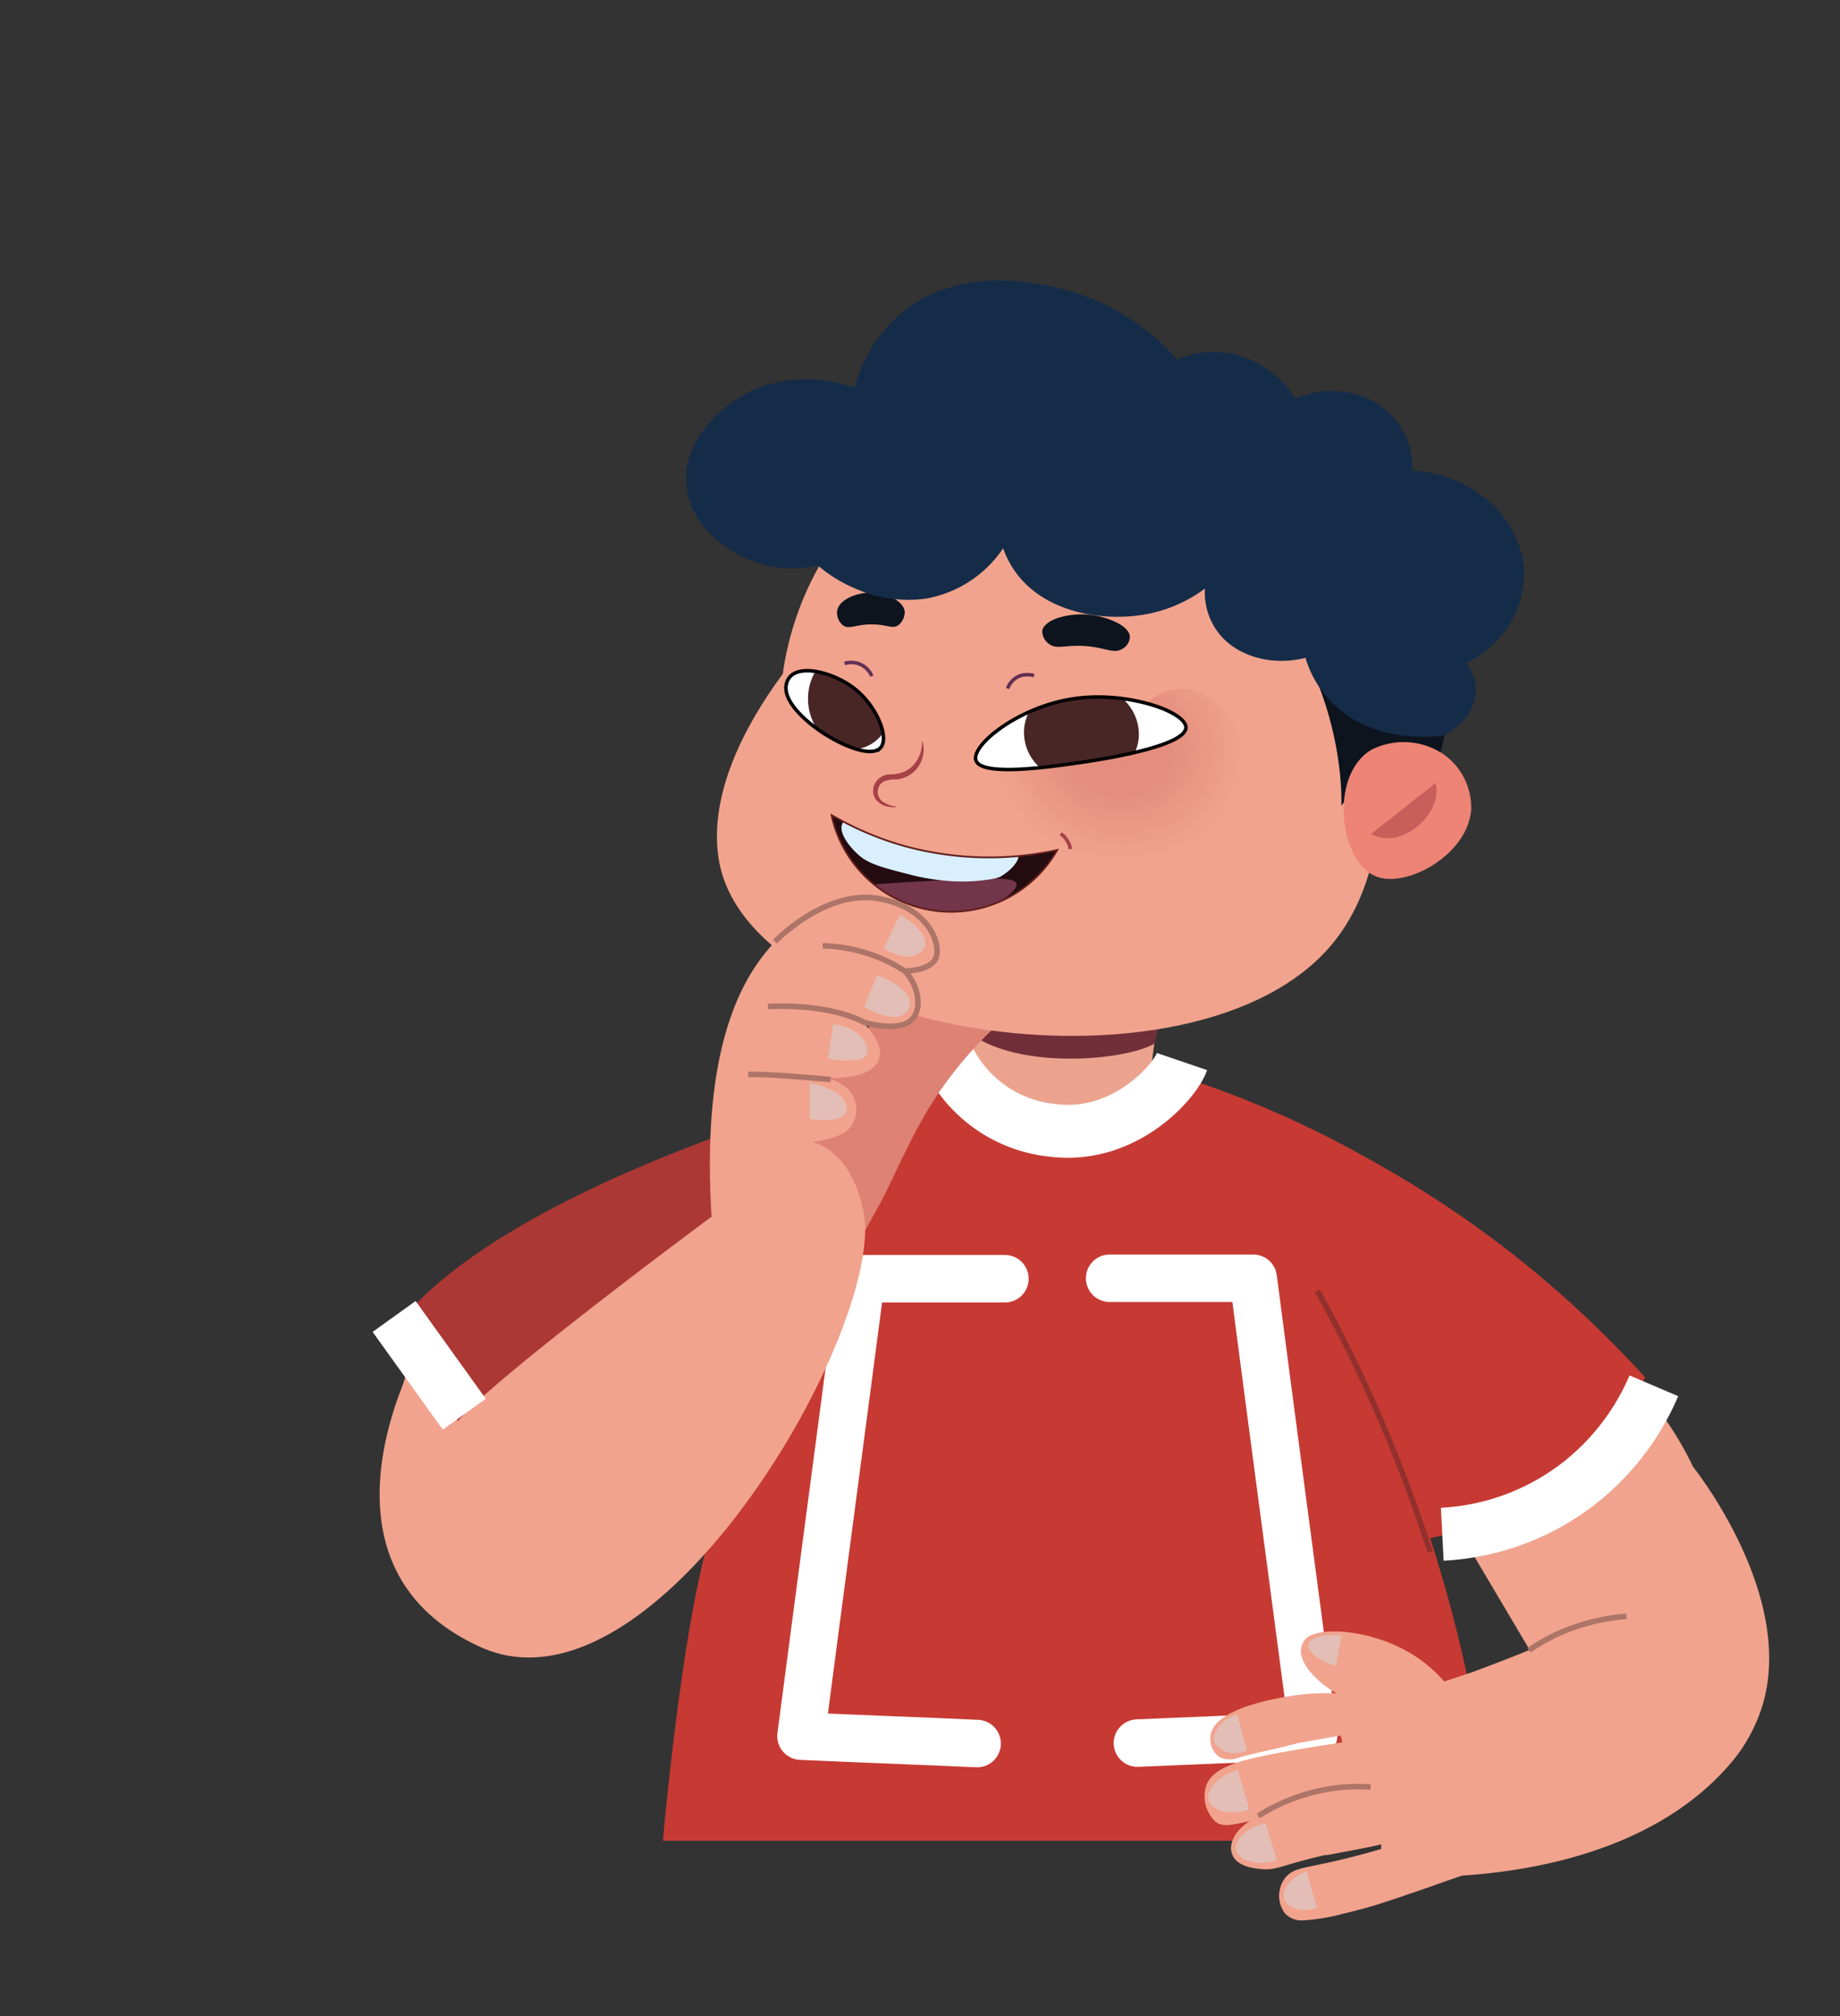 <svg width="210" height="230" fill="none" xmlns="http://www.w3.org/2000/svg"><rect width="100%" height="100%" fill="#333333" stroke="none"/><g clip-path="url(#a)"><path d="M119.599 114.05a23.735 23.735 0 0 1-7.404-2.581c-.709 5.512-3.608 10.155-4.369 15.656a39.187 39.187 0 0 0 9.171 3.174c3.639.55 9.827-.296 13.361-1.333.952-5.437 1.28-10.24 2.232-15.624a36.408 36.408 0 0 1-12.991.708z" fill="#EBA38E"/><path d="M121.556 107.016a46.423 46.423 0 0 0-11.742.063c-.719 4.411-1.375 8.886-2.02 13.371 2.729 2.835-2.528-4.517 1.386-4.051 4.485 5.839 18.639 4.834 22.531 2.697 1.228-4.231 1.513-4.284 2.677-8.462a39.908 39.908 0 0 0-12.832-3.618z" fill="#702E38"/><path d="M53.654 166.307c-7.5-17.295-8.156-15.349-8.156-15.349 14.948-18.543 64.602-29.905 64.602-29.905s-48.914 62.55-56.446 45.254z" fill="#AB3834"/><path d="M94.74 210.102c.296 2.877.603 5.807.9 8.684 1.385.18 2.75.297 4.125.476.36-2.993.666-6.05 1.058-9.034-2.052-.063-4.094-.063-6.083-.126z" stroke="#233247" stroke-width=".63" stroke-miterlimit="10"/><path d="M186.867 158.744c.307-.55.614-1.069.899-1.608a83.32 83.32 0 0 0-2.073-2.211 121.148 121.148 0 0 0-28.752-22.299 116.522 116.522 0 0 0-23.103-10.113l-2.306-.688a8.542 8.542 0 0 1-.423.804 11.88 11.88 0 0 1-10.632 6.083h-1.142a11.178 11.178 0 0 1-3.174-.857l-.433-.169a12.244 12.244 0 0 1-1.693-.963 11.945 11.945 0 0 1-4.231-5.289h-.106a.324.324 0 0 0-.18 0 1.059 1.059 0 0 0-.359.085 2.281 2.281 0 0 0-.381.211c-2.19 1.375-6.94 7.342-11.171 13.466a106.416 106.416 0 0 0-2.412 3.544v.074a128.134 128.134 0 0 0-3.025 4.75c-2.222 3.649-3.534 6.326-2.941 6.495a170.31 170.31 0 0 0-8.79 27.144 193.28 193.28 0 0 0-.794 3.554c-2.535 11.911-5.099 36.566-5.11 48.743l96.264-1.058c-.392-5.564-1.608-27.448-2.465-32.663-.021-.17-.085-.339-.085-.508a154.028 154.028 0 0 0-3.11-13.445 181.968 181.968 0 0 0-1.915-6.347 33.46 33.46 0 0 0 2.465-.593 36.512 36.512 0 0 0 13.752-7.278 35.1 35.1 0 0 0 4.951-5.236 35.916 35.916 0 0 0 2.475-3.628z" fill="#C63A33"/><path d="M111.518 198.91c-6.707-.307-13.403-.54-20.1-.846 2.275-17.412 4.602-34.771 6.877-52.183h16.396M129.818 198.857c6.707-.296 13.414-.539 20.099-.846-2.285-17.412-4.623-34.771-6.886-52.183h-16.386" stroke="#fff" stroke-width="5.42" stroke-linecap="round" stroke-linejoin="round"/><path d="M163.224 177.055a171.888 171.888 0 0 0-6.643-17.359 158.073 158.073 0 0 0-6.23-12.44" stroke="#91302C" stroke-width=".63" stroke-miterlimit="10"/><path d="M107.667 119.414a14.908 14.908 0 0 0 12.282 9.52c8.346 1.153 14.185-5.564 14.957-7.828" stroke="#fff" stroke-width="6.04" stroke-miterlimit="10"/><path d="M86.172 129.262a77.306 77.306 0 0 1 15.085-13.561c8.568-5.628 23.007-2.613 23.007-2.613a36.947 36.947 0 0 0-10.938 4.284c-8.124 7.913-9.7 14.069-13.286 20.681-2.623 4.612-2.888 5.574-6.135 9.764l-7.733-18.555z" fill="#DE8274"/><path d="M151.631 108.18c-14.947 16.925-61.556 10.969-68.844-7.405-.952-2.402-3.375-10.441 6.559-23.907.285-2.243 2.337-16.069 15.021-23.273 14.577-8.346 34.178-2.792 44.312 7.596 11.139 11.403 9.521 26.445 9.045 30.37-.487 4.168-1.269 11.171-6.093 16.619z" fill="#F1A38D"/><path d="m129.162 82.072.127-.063c.307-.455 2.317-3.364 5.469-3.438 4.147-.095 6.654 4.739 7.162 5.723 2.645 5.099.55 10.324-.212 12.207-.761 1.883-3.173 7.913-9.52 10.24-8.463 3.078-20.522-1.555-22.479-8.886-.868-3.269.106-7.743 3.057-10.113 3.078-2.486 7.109-1.576 16.396-5.67z" fill="url(#b)"/><path d="M135.351 82.982c0 1.185-2.846 2.116-5.85 2.867-2.698.645-5.512 1.057-6.421 1.174a92.3 92.3 0 0 1-4.359.56c-3.268.328-6.833.413-7.32-.782-.486-1.196 2.116-3.83 6.019-5.564a19.465 19.465 0 0 1 5.12-1.524 20.806 20.806 0 0 1 5.617 0c3.978.519 7.172 2.031 7.194 3.269z" fill="#fff"/><path d="M129.977 83.966a4.806 4.806 0 0 1-.476 1.904c-2.698.645-5.511 1.058-6.421 1.174a92.216 92.216 0 0 1-4.358.56 5.39 5.39 0 0 1-1.852-4.23 5.13 5.13 0 0 1 .55-2.116 19.468 19.468 0 0 1 5.12-1.524 20.806 20.806 0 0 1 5.617 0 5.426 5.426 0 0 1 1.82 4.231z" fill="#492626"/><path d="M111.401 86.8c-.698-1.692 4.782-6.156 11.139-7.087 6.093-.899 12.779 1.47 12.811 3.269 0 2.253-10.335 3.766-12.271 4.04-3.184.456-10.938 1.588-11.679-.221z" stroke="#000" stroke-width=".4" stroke-miterlimit="10"/><path d="M124.413 70.14c1.872.211 4.432 1.174 4.538 2.475a1.634 1.634 0 0 1-.815 1.386c-1.058.677-2.031-.201-4.612-.317-2.116-.085-2.983.433-3.84-.254a1.787 1.787 0 0 1-.73-1.492c.286-1.333 3.153-2.052 5.459-1.798zM99.14 67.612c1.789-.075 4.01.856 4.116 2.2a1.948 1.948 0 0 1-.624 1.428c-.698.614-1.344 0-2.973 0-1.989-.085-2.792.72-3.565 0a1.882 1.882 0 0 1-.56-1.439c.105-1.364 2.126-2.115 3.607-2.19z" fill="#0D141E"/><path d="M101.5 88.345c.296 0 .55 0 .772-.063a3.114 3.114 0 0 0 2.116-1.164 3.811 3.811 0 0 0 .836-2.518h.074a3.45 3.45 0 0 1-.487 2.857 3.429 3.429 0 0 1-2.496 1.47 3.175 3.175 0 0 0-1.471.243 1.352 1.352 0 0 0-.486 1.852c.126.217.308.396.529.518.43.278.927.435 1.438.455v.063a2.739 2.739 0 0 1-1.639-.254 2.215 2.215 0 0 1-.71-.582 1.66 1.66 0 0 1-.327-.888 1.85 1.85 0 0 1 .846-1.65 1.98 1.98 0 0 1 1.005-.339z" fill="#A74148"/><path d="M120.657 96.977a13.941 13.941 0 0 1-25.747-3.988 35.727 35.727 0 0 0 8.06 3.459 36.495 36.495 0 0 0 17.687.529z" fill="#240B0F"/><path d="M114.226 102.806a13.57 13.57 0 0 1-6.474 1.258 13.743 13.743 0 0 1-7.966-3.173 177.52 177.52 0 0 1 3.237-.222l4.348-.243c2.613-.127 4.633-.212 6.051-.191 1.608 0 2.464.18 2.57.529.18.529-.719 1.333-1.766 2.042z" fill="#72354A"/><path d="M116.246 97.654c0 .73-1.058 1.788-2.115 2.38-.208.09-.424.157-.646.201a20.264 20.264 0 0 1-6.061.191 23.6 23.6 0 0 1-3.174-.55c-3.353-.847-5.056-1.28-6.198-2.285-.984-.847-2.529-2.687-1.852-3.756a.285.285 0 0 1 .074-.084 35.343 35.343 0 0 0 20.015 3.903h-.043z" fill="#D9EFFD"/><path d="M120.657 96.977a13.941 13.941 0 0 1-25.747-3.988 35.727 35.727 0 0 0 8.06 3.459 36.495 36.495 0 0 0 17.687.529z" stroke="#601E1B" stroke-width=".2" stroke-miterlimit="10"/><path d="M100.432 85.373c-.519.486-1.513.433-2.656.095a15.871 15.871 0 0 1-4.59-2.38c-.107-.085-.212-.148-.307-.233-.667-.518-3.692-2.877-3.09-4.93a1.86 1.86 0 0 1 .53-.856 3.384 3.384 0 0 1 2.74-.476 10.293 10.293 0 0 1 4.654 2.115 9.069 9.069 0 0 1 3.068 4.92 1.896 1.896 0 0 1-.349 1.745z" fill="#fff"/><path d="M100.781 83.627a4.399 4.399 0 0 1-3.005 1.84 15.867 15.867 0 0 1-4.59-2.38 6.496 6.496 0 0 1-.932-2.708 6.22 6.22 0 0 1 .804-3.787 10.293 10.293 0 0 1 4.655 2.116 9.068 9.068 0 0 1 3.068 4.92z" fill="#492626"/><path d="M100.432 85.373c1.153-1.058-.307-4.676-2.719-6.665-2.21-1.82-5.966-2.909-7.405-1.64a1.777 1.777 0 0 0-.529.857c-.603 2.053 2.423 4.412 3.09 4.93 2.242 1.756 6.272 3.692 7.563 2.517z" stroke="#000" stroke-width=".4" stroke-miterlimit="10"/><path d="M125.587 46.857c2.02-.074 26.89-.688 36.569 17.433 5.935 11.107 3.84 24.922-5.194 35.11l1.418-13.551-5.29 6.04c.053-1.502.307-19.19-15.74-30.381-17.01-11.858-36.316-5.236-37.405-4.845a43.868 43.868 0 0 1 25.642-9.806z" fill="#0D141E"/><path d="M156.549 85.52a8.16 8.16 0 0 1 7.955.37 7.403 7.403 0 0 1 3.396 6.538c-.423 5.12-7.405 8.95-10.853 7.553-4.221-1.64-5.385-11.615-.498-14.46z" fill="#EE8475"/><path d="M86.976 44.085a16.037 16.037 0 0 1 10.578.17 16.193 16.193 0 0 1 6.231-9.235c6.347-4.539 14.249-2.772 16.83-2.2a25.957 25.957 0 0 1 13.752 8.208 10.513 10.513 0 0 1 5.289-.835 11.632 11.632 0 0 1 8.188 5.289 10.249 10.249 0 0 1 8.462.074 8.697 8.697 0 0 1 4.898 8.124c2.592.138 5.1.963 7.267 2.39a12.145 12.145 0 0 1 5.417 8.157 11.119 11.119 0 0 1-2.878 8.685 12.384 12.384 0 0 1-3.628 2.718 5.414 5.414 0 0 1 1.058 3.173c-.053 3.29-3.491 5.015-3.66 5.1-.815.116-7.712 1.057-12.493-3.492a12.088 12.088 0 0 1-3.29-5.363c-3.745.942-7.606-.095-9.743-2.613a7.552 7.552 0 0 1-1.735-5.289 16.2 16.2 0 0 1-5.913 2.761c-4.961 1.164-11.636.222-15.201-3.999a10.625 10.625 0 0 1-1.915-3.364 13.391 13.391 0 0 1-8.939 5.766 14.81 14.81 0 0 1-7.944-1.174 15.868 15.868 0 0 1-4.231-2.603c-1.77.4-3.604.425-5.385.074-4.072-.825-8.579-3.86-9.52-8.325-1.185-5.543 3.745-10.398 8.505-12.197z" fill="#152C48"/><path d="M118.013 77.08a2.742 2.742 0 0 0-1.545 0 2.42 2.42 0 0 0-1.47 1.47M96.39 75.693a2.644 2.644 0 0 1 1.545 0 2.571 2.571 0 0 1 1.566 1.439" stroke="#632F53" stroke-width=".4" stroke-miterlimit="10"/><path d="M122.17 96.871a2.538 2.538 0 0 0-.434-1.058 2.117 2.117 0 0 0-.687-.698" stroke="#A74148" stroke-width=".4" stroke-miterlimit="10"/><path d="M106.874 107.492c-.677-3.057-7.045-8.22-15.54-2.465-8.494 5.755-11.097 18.078-10.123 33.777 0 0-24.891 18.406-28.964 23.336l-3.776-11.351c-.614 1.164-2.18 6.347-2.645 7.585-2.73 7.003-6.527 22.436 8.96 29.503 18.745 8.568 42.652-30.392 43.89-46.291.132-1.24.067-2.493-.19-3.713-2.487-10.579-10.304-7.405-10.304-7.405s7.87.402 9.14-2.274c1.269-2.677-.625-4.57-2.603-5.089-1.417-.349 4.337.529 5.543-2.115.123-.339.181-.698.169-1.058a2.623 2.623 0 0 0-.285-1.058 7.669 7.669 0 0 0-1.576-2.116c.158 0 3.776 1.365 5.141 0 2.115-2.115-.487-5.902-.487-5.902s4.485.423 3.65-3.364z" fill="#F1A38D"/><path d="M96.634 126.279c.36 2.116-4.232 1.386-4.232 1.386v-4.126s3.872.624 4.232 2.74zM98.802 120.472c-.656.899-4.284.327-4.284.327l.571-3.956c3.343.37 4.359 2.74 3.713 3.629zM103.171 115.701c-1.449 1.057-4.559-.857-4.559-.857l1.502-3.607c3.734 1.385 4.496 3.406 3.057 4.464zM105.16 108.529c-1.576 1.512-4.284-.349-4.284-.349s1.745-3.84 1.862-3.787c.983.454 3.998 2.612 2.422 4.136z" fill="#E2BEB6"/><path d="M85.39 122.587c2.115-.116 9.424.571 9.424.571M103.256 110.782c1.491 1.481 2.115 4.231.793 5.553-1.534 1.513-5.448.286-5.448.286s-3.49-2.116-10.959-1.799M93.904 107.904a17.985 17.985 0 0 1 9.362 2.878s2.846 0 3.523-1.428c.677-1.429-.614-5.871-6.654-6.855s-11.689 4.929-11.689 4.929" stroke="#AD7468" stroke-width=".63" stroke-miterlimit="10"/><path d="m44.98 150.186 8.008 11.15" stroke="#fff" stroke-width="6.04" stroke-miterlimit="10"/><path d="M163.828 89.34c.973 3.31-3.883 7.796-7.331 5.796l7.331-5.796z" fill="#C95F5B"/></g><path d="M200.267 196.866a18.245 18.245 0 0 1-2.919 4.496c-6.993 8.039-17.592 10.98-25.314 12.08a66.936 66.936 0 0 1-5.142.529c-1.819.603-3.914 1.386-6.431 2.222-.995.359-1.947.656-3.174 1.058-1.227.402-3.871 1.057-3.924 1.057a22.962 22.962 0 0 1-4.612.773 2.636 2.636 0 0 1-2.116-.815 3.346 3.346 0 0 1-.645-1.883 2.8 2.8 0 0 1 .063-.73c.069-.427.228-.834.466-1.195l.084-.127a2.85 2.85 0 0 1 1.534-1.058c.309-.101.623-.186.942-.254l1.121-.233 1.269-.264c.508-.106 1.058-.243 1.703-.391 1.28-.318 2.772-.688 4.454-1.196v-.539c-.529.18-2.613.571-4.232.878l-1.851.349h-.264c-.624.137-1.196.275-1.682.402l-1.513.402c-2.19.624-2.867.941-4.168.804-.37-.064-3.025-.127-3.385-2.031-.211-1.175.635-2.518 2.116-3.449-2.317.529-3.174.698-4.009 0a4.311 4.311 0 0 1-1.058-1.904 4.149 4.149 0 0 1 .074-2.116c.899-2.528 4.972-3.247 12.99-4.559 1.248-.18 1.767-.286 2.56-.402l-.201-.751c-.137 0-.751.106-1.523.243l-3.438.614c-.392.116-.783.211-1.196.317-1.766.445-3.575.804-5.373 1.291a2.67 2.67 0 0 1-1.175.233 2.589 2.589 0 0 1-1.163-.286 2.673 2.673 0 0 1-.846-1.153 2.694 2.694 0 0 1-.106-1.418c.656-3.29 8.907-4.368 10.472-4.559a28.719 28.719 0 0 1 2.169-.137h1.692a10.917 10.917 0 0 1-1.872-1.323c-1.428-1.237-2.708-2.962-1.936-4.421a1.873 1.873 0 0 1 1.227-.974c2.349-.814 7.405-.116 11.34 2.338a16.673 16.673 0 0 1 3.565 3.047l3.174-1.058.709-.265c2.835-1.057 5.5-2.115 5.849-2.295l-7.267-12.26-.603-1.058a23.67 23.67 0 0 0 6.58-1.661c.73-.296 1.438-.645 2.115-1.058h.064l.106-.063a22.588 22.588 0 0 0 3.173-2.052 30.98 30.98 0 0 0 7.712-8.918c.449-.749.855-1.522 1.216-2.317l.455.54.328.402c.508.624.984 1.259 1.449 1.914a37.155 37.155 0 0 1 3.322 5.639c2.031 2.623 12.736 17.454 7.045 29.545z" fill="#F1A38D"/><path d="M137.919 205.371c.296 1.058 2.327 1.925 4.665 1.058-.413-1.502-.889-2.994-1.312-4.486-2.422.624-3.66 2.476-3.353 3.428zM141.081 211.178c.307.963 2.338 1.799 4.676 1.058-.423-1.375-.889-2.814-1.322-4.231-2.412.476-3.65 2.274-3.354 3.173zM138.585 198.664c.233.952 1.915 1.799 3.766 1.058a89.527 89.527 0 0 1-1.132-4.136c-1.925.571-2.888 2.19-2.634 3.078zM149.29 187.663c-.127.655 1.058 1.787 3.174 2.39l.634-3.469c-2.105-.244-3.67.359-3.808 1.079zM146.529 216.563c.244.962 1.915 1.798 3.766 1.058a122.268 122.268 0 0 1-1.132-4.137c-1.851.551-2.856 2.18-2.634 3.079z" fill="#E2BEB6"/><path d="M143.61 207.169a21.743 21.743 0 0 1 7.595-2.993 20.041 20.041 0 0 1 5.215-.297M174.488 188.266a25.449 25.449 0 0 1 3.046-1.756 23.834 23.834 0 0 1 8.082-2.116" stroke="#AD7468" stroke-width=".63" stroke-miterlimit="10"/><path d="M164.608 175.032a27.796 27.796 0 0 0 15.687-5.871 28.219 28.219 0 0 0 8.463-11.065" stroke="#fff" stroke-width="6.04" stroke-miterlimit="10"/><defs><radialGradient id="b" cx="0" cy="0" r="1" gradientUnits="userSpaceOnUse" gradientTransform="matrix(-16.314 -2.417 2.204 -14.876 127.692 85.095)"><stop stop-color="#E58D7C"/><stop offset=".37" stop-color="#E58E7D"/><stop offset=".88" stop-color="#F1A38D"/></radialGradient><clipPath id="a"><rect x="20" width="190" height="210" rx="8" fill="#fff"/></clipPath></defs></svg>